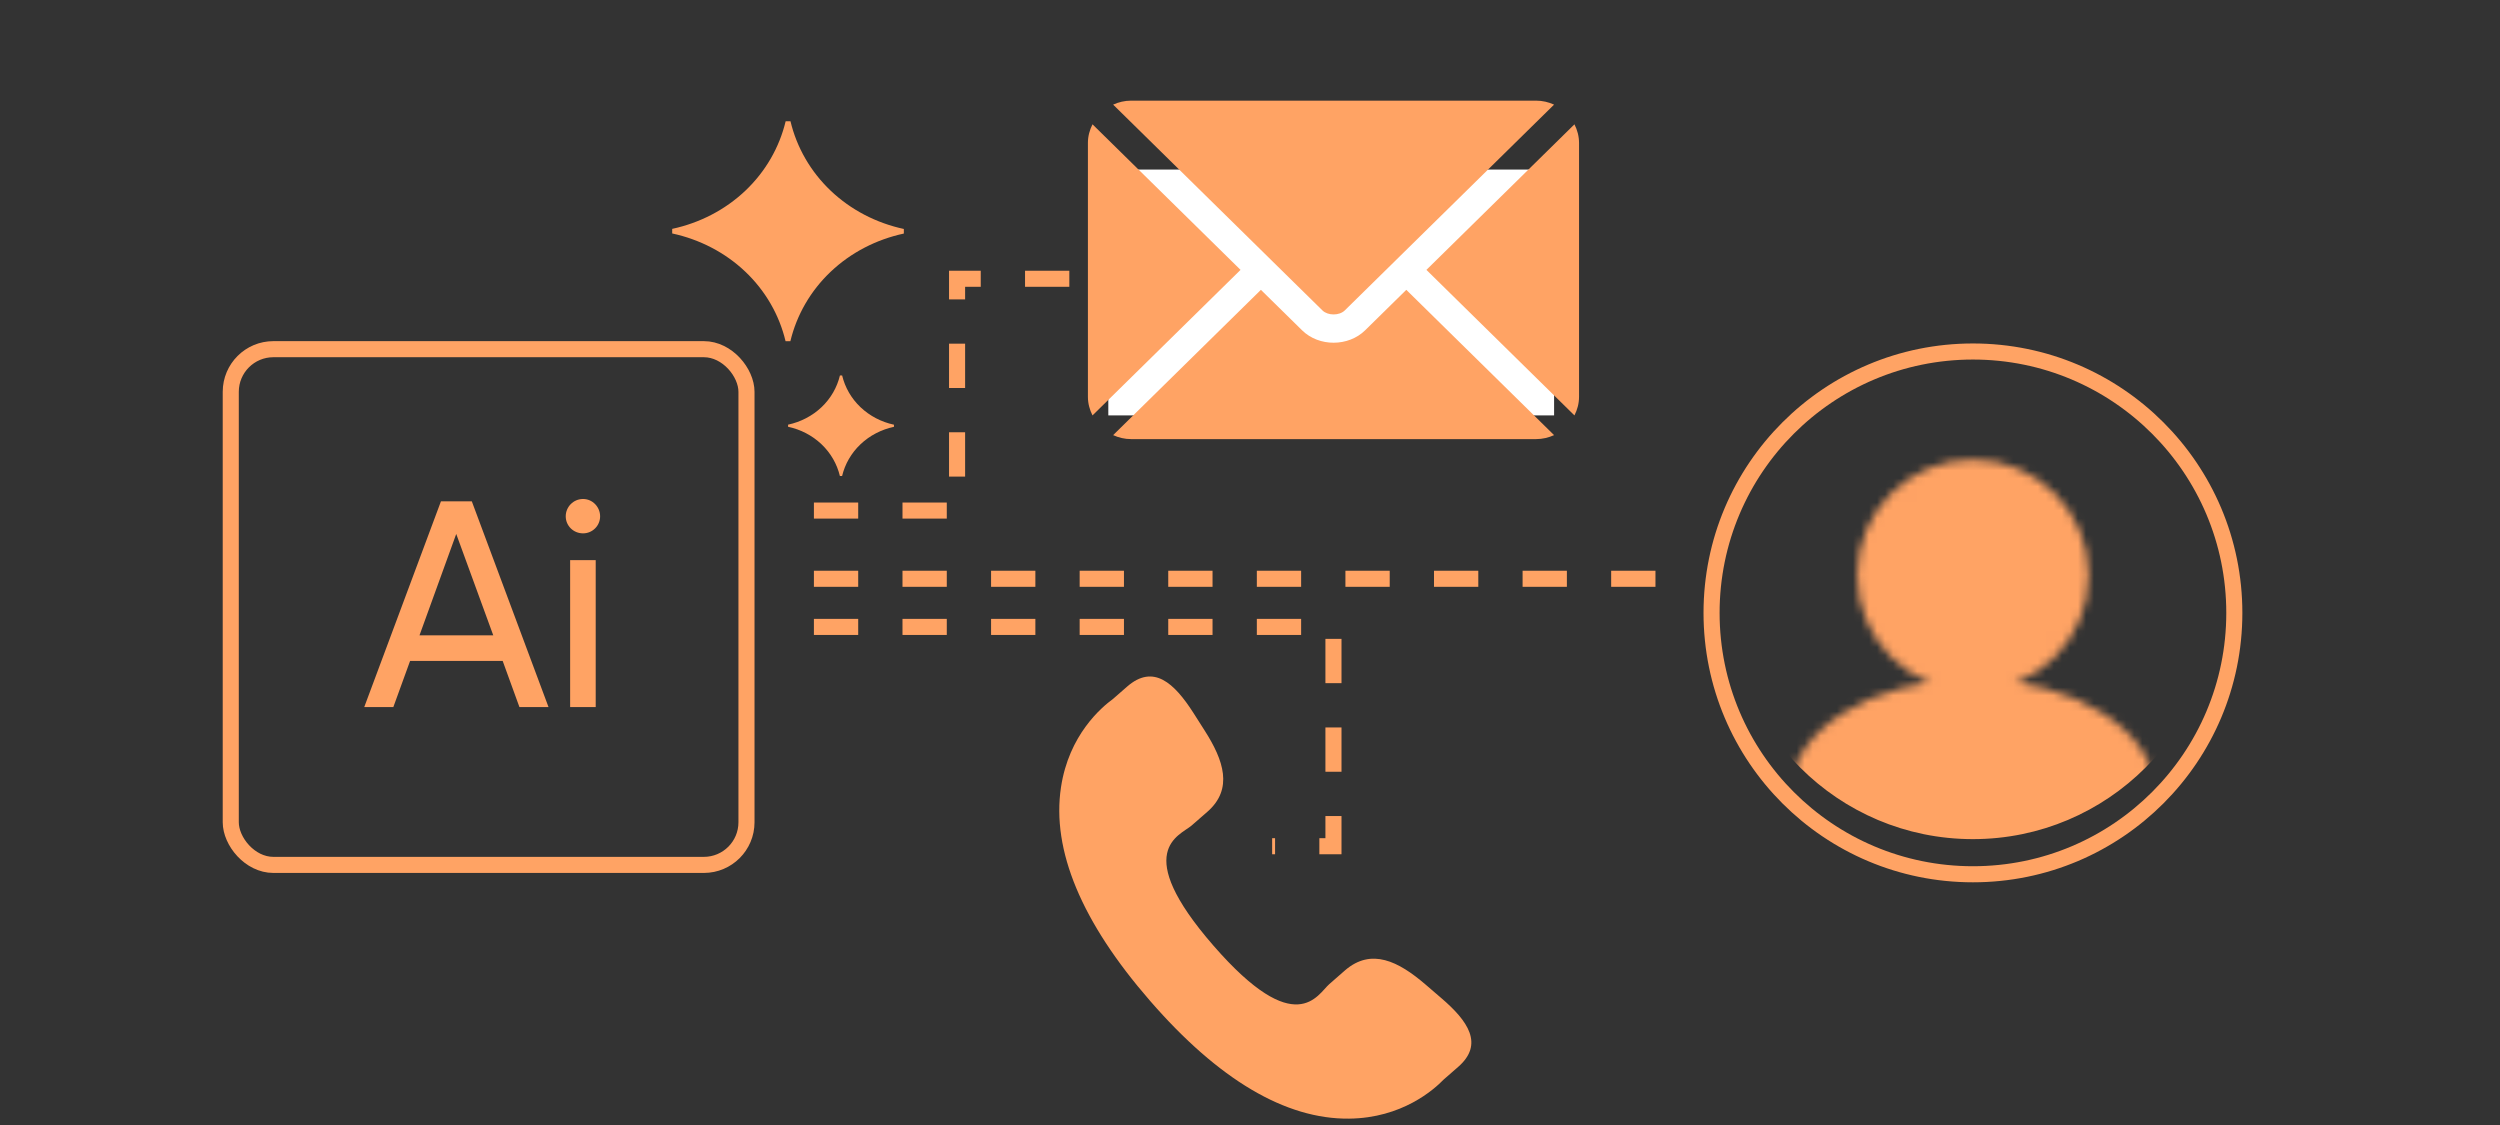<?xml version="1.0" encoding="UTF-8"?>
<svg xmlns="http://www.w3.org/2000/svg" width="311" height="140" viewBox="0 0 311 140" fill="none">
  <rect x="0" y="0" width="311" height="140" fill="#333333" stroke="none"/>
  <circle cx="245.434" cy="76.243" r="32.516" stroke="#FFA364" stroke-width="2"></circle>
  <mask id="mask0_4737_61609" style="mask-type:alpha" maskUnits="userSpaceOnUse" x="222" y="57" width="47" height="57">
    <circle cx="245.431" cy="71.56" r="13.396" fill="#D9D9D9" stroke="#FFA364" stroke-width="2"></circle>
    <path d="M245.419 85.457C251.548 85.457 257.051 87.029 260.989 89.519C264.94 92.016 267.193 95.342 267.193 98.853C267.193 102.365 264.94 105.69 260.989 108.188C257.051 110.677 251.548 112.249 245.419 112.249C239.29 112.249 233.788 110.677 229.85 108.188C225.899 105.69 223.645 102.365 223.645 98.853C223.645 95.342 225.899 92.016 229.85 89.519C233.788 87.029 239.29 85.457 245.419 85.457Z" fill="#D9D9D9" stroke="#FFA364" stroke-width="2"></path>
  </mask>
  <g mask="url(#mask0_4737_61609)">
    <circle cx="245.425" cy="74.022" r="29.366" fill="#FFA364" stroke="#FFA364" stroke-width="2"></circle>
  </g>
  <path d="M101.25 72H207.258" stroke="#FFA364" stroke-width="2" stroke-dasharray="5.51 5.51"></path>
  <path d="M101.25 77.988H165.883V105.27H158.255" stroke="#FFA364" stroke-width="2" stroke-dasharray="5.51 5.51"></path>
  <path d="M101.25 63.516H119.06V34.681L133.72 34.68" stroke="#FFA364" stroke-width="2" stroke-dasharray="5.51 5.51"></path>
  <rect x="28.707" y="43.438" width="64.156" height="64.156" rx="5.303" stroke="#FFA364" stroke-width="2"></rect>
  <path d="M98.336 15.082C98 15.082 98.073 15.082 97.736 15.082C96.958 18.328 95.243 21.331 92.724 23.721C90.204 26.11 87.04 27.736 83.621 28.471C83.621 28.791 83.621 28.722 83.621 29.041C87.039 29.78 90.202 31.408 92.719 33.8C95.237 36.193 96.949 39.197 97.723 42.444C98.059 42.444 97.987 42.444 98.323 42.444C99.101 39.198 100.816 36.195 103.335 33.805C105.855 31.415 109.019 29.79 112.438 29.054C112.438 28.735 112.438 28.804 112.438 28.484C109.02 27.746 105.857 26.117 103.34 23.725C100.823 21.333 99.111 18.328 98.336 15.082Z" fill="#FFA364"></path>
  <path d="M104.762 46.707C104.609 46.707 104.642 46.707 104.488 46.707C104.133 48.191 103.348 49.564 102.197 50.656C101.045 51.749 99.598 52.492 98.035 52.828C98.035 52.974 98.035 52.943 98.035 53.089C99.598 53.426 101.044 54.171 102.195 55.264C103.345 56.358 104.128 57.732 104.482 59.216C104.636 59.216 104.603 59.216 104.757 59.216C105.112 57.732 105.896 56.359 107.048 55.267C108.2 54.174 109.646 53.431 111.209 53.095C111.209 52.949 111.209 52.98 111.209 52.834C109.647 52.497 108.201 51.752 107.05 50.658C105.899 49.565 105.116 48.191 104.762 46.707Z" fill="#FFA364"></path>
  <path d="M64.616 87.957L62.532 82.217H51.016L48.932 87.957H45.312L54.854 62.365H58.693L68.235 87.957H64.616ZM52.185 79.036H61.362L56.755 66.423L52.185 79.036ZM72.534 66.35C71.327 66.35 70.377 65.4 70.377 64.23C70.377 63.06 71.327 62.073 72.534 62.073C73.704 62.073 74.654 63.06 74.654 64.23C74.654 65.4 73.704 66.35 72.534 66.35ZM70.925 87.957V69.677H74.106V87.957H70.925Z" fill="#FFA364"></path>
  <g clip-path="url(#clip0_4737_61609)">
    <rect x="137.875" y="21.094" width="55.454" height="30.582" fill="white"></rect>
    <path d="M191.086 12.52H140.713C139.911 12.52 139.157 12.705 138.473 13.015L158.118 32.331C158.119 32.332 158.121 32.332 158.122 32.334C158.123 32.335 158.123 32.337 158.123 32.337L164.511 38.617C165.19 39.282 166.61 39.282 167.289 38.617L173.675 32.338C173.675 32.338 173.677 32.335 173.678 32.334C173.678 32.334 173.681 32.332 173.682 32.331L193.327 13.015C192.643 12.704 191.889 12.52 191.086 12.52Z" fill="#FFA364"></path>
    <path d="M174.943 36.055L169.824 41.088C167.749 43.129 164.097 43.173 161.976 41.088L156.857 36.055L138.473 54.13C139.157 54.44 139.912 54.625 140.714 54.625H191.087C191.889 54.625 192.643 54.44 193.327 54.13L174.943 36.055Z" fill="#FFA364"></path>
    <path d="M135.907 15.465C135.553 16.166 135.336 16.945 135.336 17.78V49.364C135.336 50.199 135.553 50.977 135.907 51.679L154.323 33.572L135.907 15.465Z" fill="#FFA364"></path>
    <path d="M195.861 15.465L177.445 33.573L195.861 51.679C196.215 50.978 196.433 50.199 196.433 49.364V17.78C196.433 16.945 196.215 16.166 195.861 15.465Z" fill="#FFA364"></path>
  </g>
  <g clip-path="url(#clip1_4737_61609)">
    <path d="M177.295 122.44C173.973 119.598 170.6 117.876 167.318 120.714L165.359 122.429C163.925 123.674 161.259 129.491 150.951 117.634C140.646 105.791 146.778 103.947 148.214 102.713L150.185 100.996C153.45 98.152 152.218 94.572 149.863 90.886L148.442 88.653C146.076 84.977 143.501 82.562 140.227 85.401L138.458 86.947C137.012 88.001 132.968 91.427 131.987 97.935C130.806 105.744 134.53 114.686 143.063 124.498C151.584 134.314 159.928 139.245 167.831 139.159C174.4 139.088 178.366 135.563 179.607 134.282L181.382 132.734C184.647 129.897 182.619 127.007 179.294 124.159L177.295 122.44Z" fill="#FFA364"></path>
  </g>
  <defs>
    <clipPath id="clip0_4737_61609">
      <rect width="61.116" height="59.894" fill="white" transform="translate(135.328 3.621)"></rect>
    </clipPath>
    <clipPath id="clip1_4737_61609">
      <rect width="55.005" height="55.005" fill="white" transform="translate(129.895 84.156)"></rect>
    </clipPath>
  </defs>
</svg>
